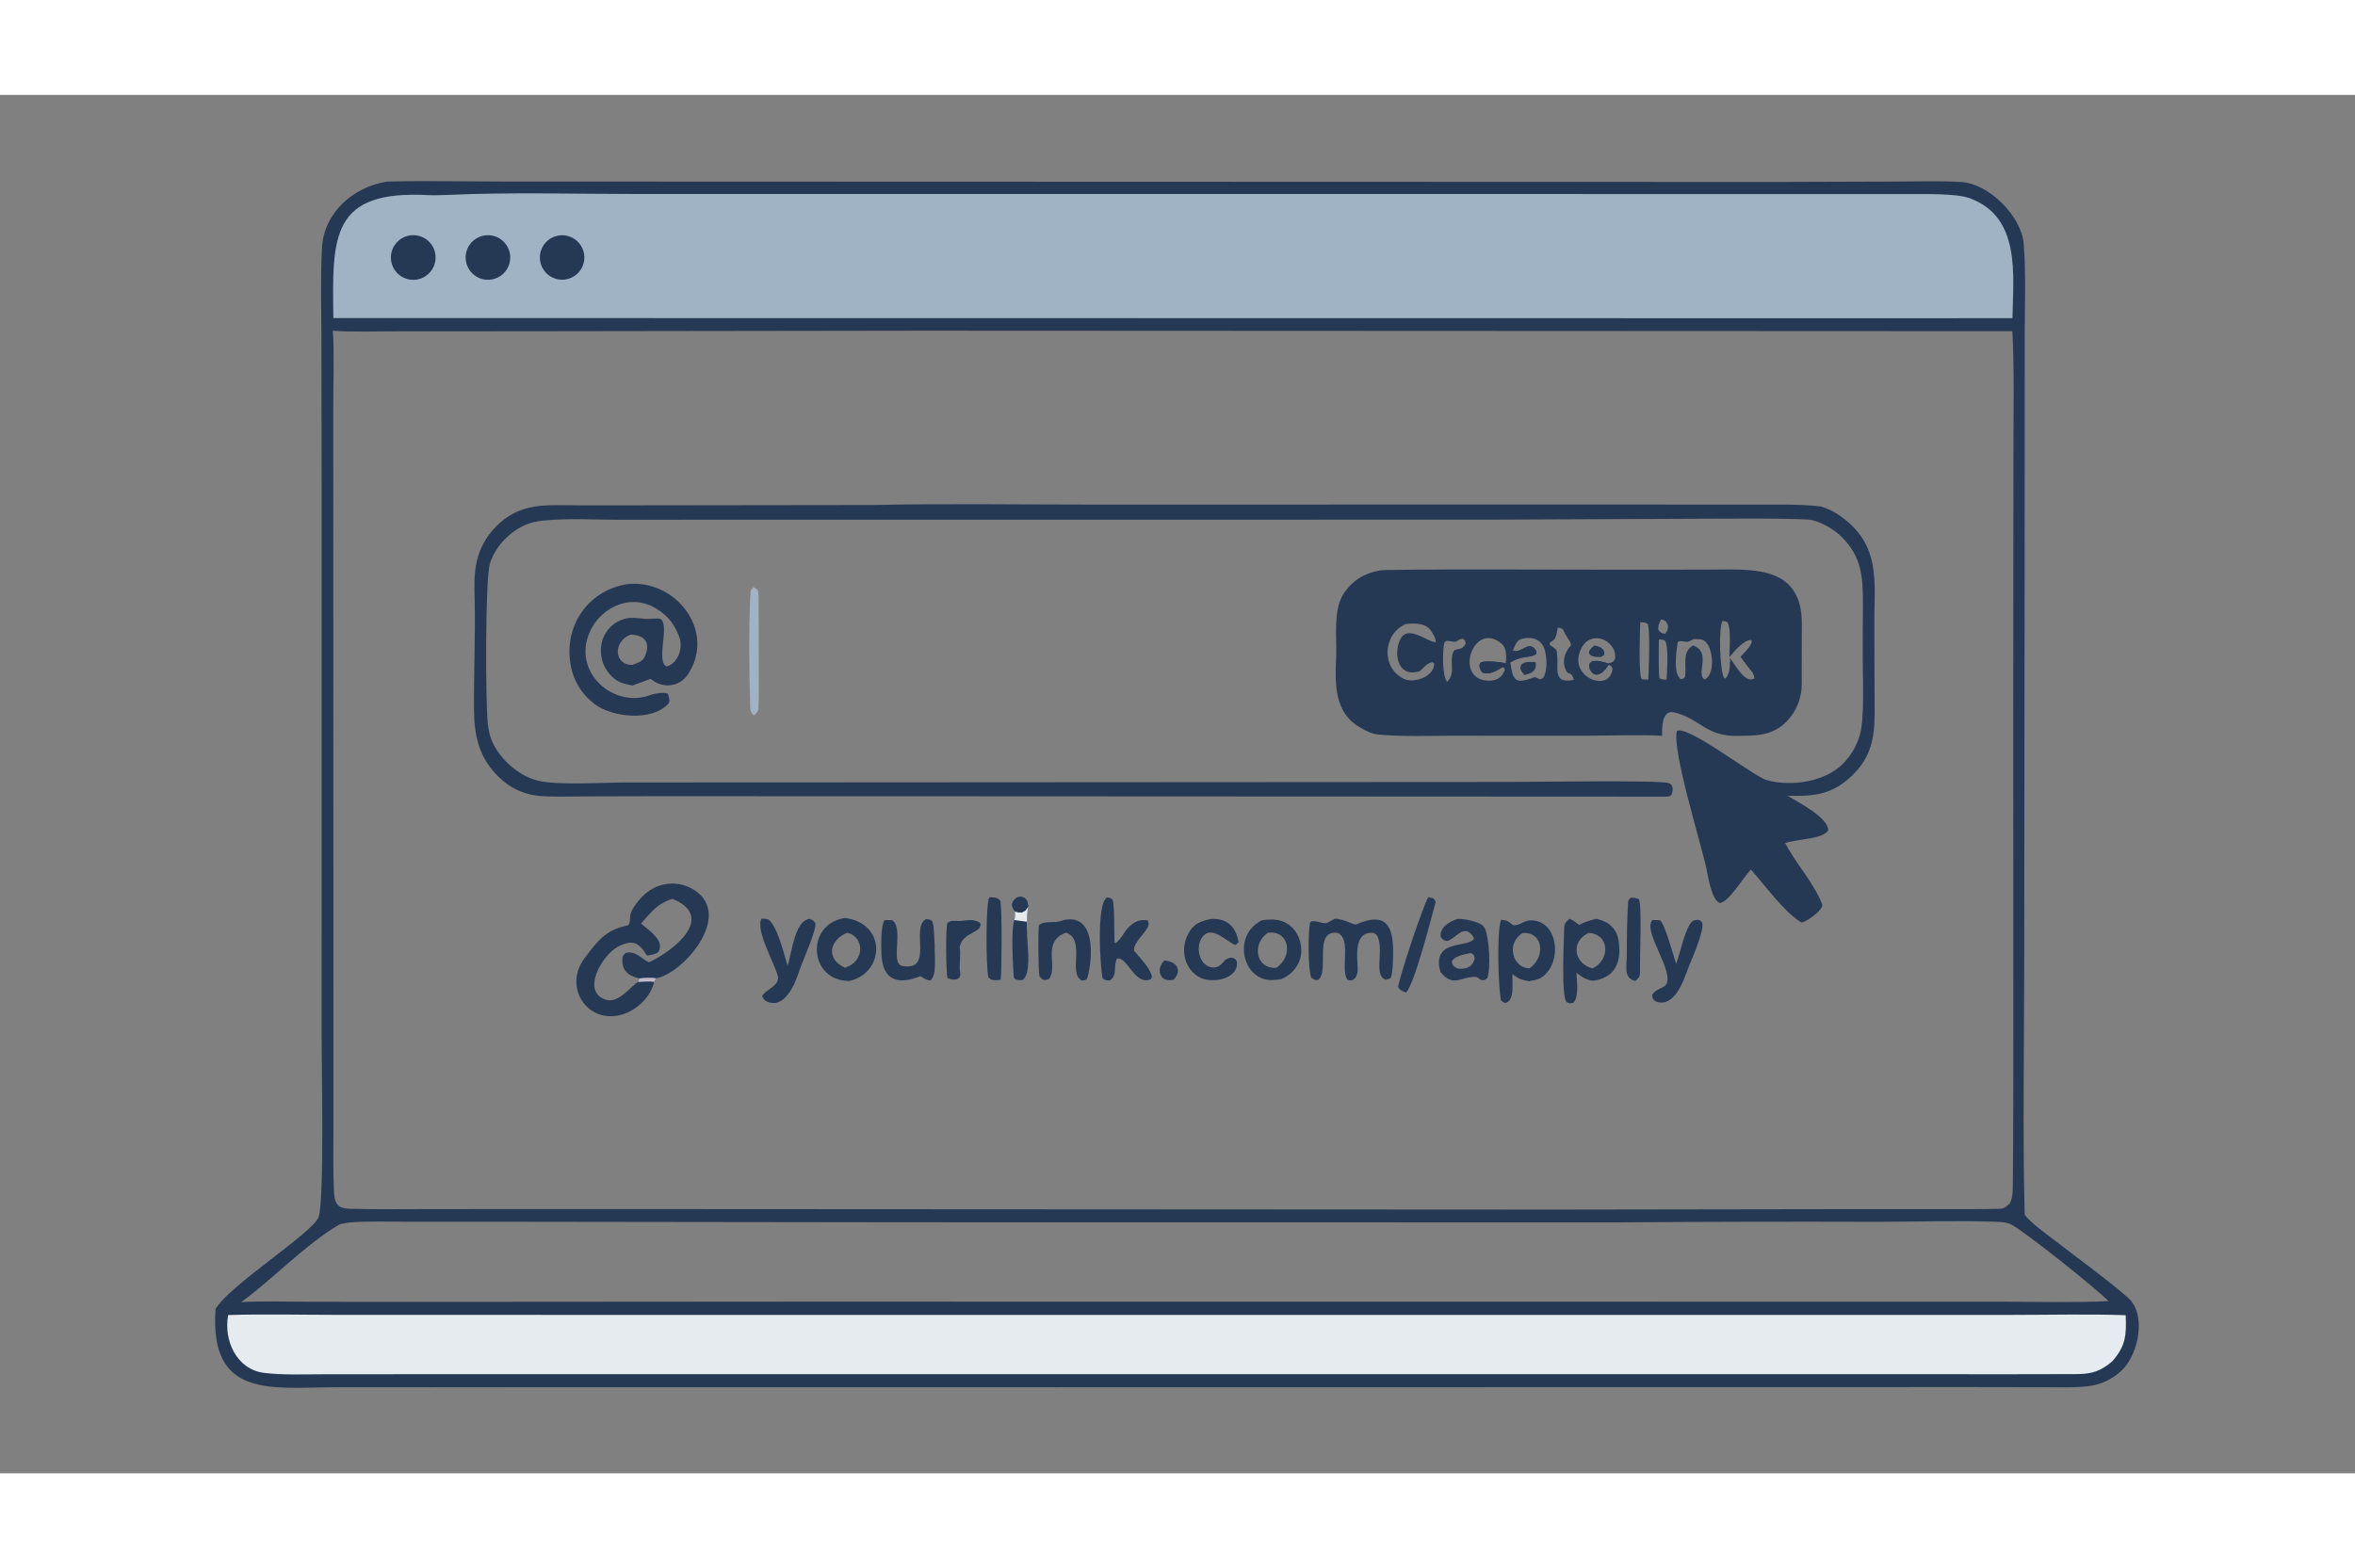 <?xml version="1.0" encoding="utf-8" ?>
<svg xmlns="http://www.w3.org/2000/svg" xmlns:xlink="http://www.w3.org/1999/xlink" width="560" height="373"
     viewBox="5 20 550 322">
    <rect x="5" y="20" width="550" height="322" fill="#808080" stroke="none"/>
    <path fill="#263954"
          d="M95.287 40.271C95.611 40.251 95.935 40.236 96.259 40.226C104.717 40.027 114.047 40.236 122.572 40.24L175.393 40.26L334.157 40.311L420.32 40.335L447.909 40.245C452.733 40.228 458.132 40.059 462.87 40.342C469.458 40.62 477.126 48.327 477.632 54.808C478.148 61.415 477.885 69.091 477.866 75.824L477.85 116.274L477.748 223.898C477.731 242.727 477.378 262.848 477.853 281.593C479.396 283.634 482.699 285.91 484.821 287.558C490.5 291.985 496.5 296.223 501.934 300.938C506.42 304.83 504.453 314.079 500.645 317.857C498.838 319.617 496.583 320.848 494.125 321.416C491.277 322.098 485.036 321.902 481.886 321.895L465.527 321.866L197.047 321.906L110.469 321.896L83.537 321.904C68.352 321.946 53.876 324.668 55.342 303.622C58.637 298.002 78.128 285.804 79.422 282.112C80.763 278.287 80.111 246.879 80.113 240.354L80.117 113.777L80.061 76.294C80.036 69.53 79.846 62.5 80.196 55.762C80.625 47.502 87.486 41.536 95.287 40.271ZM474.379 278.973C475.045 277.683 475.072 276.316 475.087 274.874C475.217 262.126 475.187 249.326 475.2 236.579L475.181 160.32L475.226 104.374C475.21 95.442 475.481 83.957 474.976 75.203L221.09 75.082L126.967 75.216L97.663 75.229C94.036 75.23 85.983 75.436 82.74 75.073C83.09 79.907 82.828 87.663 82.825 92.713L82.837 126.295L82.874 232.476L82.874 260.561C82.869 265.404 82.774 270.867 82.976 275.758C83.092 278.584 83.443 280.13 86.664 280.213C93.245 280.382 99.913 280.301 106.537 280.292L143.596 280.274L368.293 280.398L437.752 280.292L460.688 280.289C464.459 280.286 468.361 280.321 472.137 280.216C473.047 280.191 473.705 279.563 474.379 278.973ZM61.312 302.022C66.24 301.733 72.194 301.927 77.235 301.945L103.339 301.966L192.439 301.904L472.218 301.929C480.108 301.923 489.648 302.161 497.423 301.796C494.838 299.035 477.755 285.44 474.772 283.914C473.669 283.35 472.458 283.297 471.244 283.253C461.976 282.92 452.574 283.256 443.292 283.262C423.157 283.198 403.023 283.24 382.89 283.39L218.106 283.367L127.308 283.249L100.856 283.25C96.971 283.251 90.172 283.054 86.593 283.423C86.115 283.492 84.55 283.717 84.202 283.92C76.384 288.491 68.527 296.827 61.312 302.022Z"/>
    <path fill="#263954"
          d="M327.461 131.055C327.862 131.021 328.264 131 328.666 130.992C347.274 130.707 366.648 130.943 385.31 130.921L403.703 130.903C413.622 130.895 425.727 129.477 425.814 143.377C425.843 148.081 425.743 152.806 425.795 157.5C425.832 160.776 424.57 164.004 422.28 166.357C418.733 170.001 414.432 169.708 409.764 169.736C403.113 169.473 401.783 165.59 395.908 164.247C393.025 163.589 393.148 168.163 393.183 169.733C388.885 169.42 381.203 169.685 376.581 169.688L344.486 169.705C338.727 169.721 332.729 169.945 326.993 169.439C325.348 169.293 323.836 168.495 322.446 167.655C316.623 164.238 316.756 157.46 317.049 151.457C317.271 146.884 316.196 140.142 318.984 136.225C321.129 133.21 323.868 131.646 327.461 131.055ZM336.684 154.578C331.553 156.384 330.306 150.643 332.04 147.175C333.843 143.567 338.501 147.952 340.299 147.843C340.387 147.01 339.631 145.818 339.166 145.139C337.892 143.278 335.221 143.423 333.301 143.605C327.918 146.001 327.545 153.782 332.819 156.393C335.312 157.628 340.085 155.776 339.935 152.81L339.543 152.529C338.27 152.75 337.592 153.64 336.684 154.578ZM357.734 152.566C358.35 157.483 359.262 157.475 363.461 156.011C363.875 156.2 364.251 156.357 364.67 156.528C365.257 156.283 365.395 156.338 365.685 155.669C366.385 153.891 366.264 151.482 365.77 149.672C365.066 147.094 362.575 146.401 360.264 147.129C359.137 147.484 358.731 148.848 358.324 149.853C360.598 150.527 362.036 147.106 363.823 149.942L363.79 150.596C362.37 151.666 360.62 150.826 357.734 152.566ZM356.673 152.764C356.815 151.415 356.921 149.251 355.745 148.248C349.08 142.567 344.4 156.607 352.539 156.838C354.627 156.897 355.72 156.144 356.491 154.241C356.232 153.703 356.427 153.884 355.926 153.643C354.623 154.489 352.69 155.669 351.138 154.898C350.584 154.176 350.267 153.333 350.85 152.557C352.225 152.111 355.248 152.487 356.673 152.764ZM380.535 152.819C381.81 152.433 381.508 152.715 382.139 151.867C382.988 147.389 375.749 144.094 373.828 150.497C372.062 156.382 381.102 159.652 381.6 153.966C381.253 153.393 381.297 153.41 380.711 153.099C379.518 155.145 377.192 156.814 376.142 153.69C376.237 152.683 376.063 153.042 376.795 152.346C377.864 152.012 379.503 152.442 380.535 152.819ZM409.07 151.583C410.079 152.915 412.712 157.842 414.743 156.254C414.624 155.697 414.625 155.575 414.366 155.056C413.423 153.836 412.355 152.515 411.489 151.256C412.41 150.269 413.687 149.09 414.103 147.858L414.014 147.353C412.223 147.229 409.919 150.165 408.878 151.36C408.914 149.381 409.325 144.7 408.454 143.214C407.897 142.969 407.894 142.951 407.297 142.865C406.288 144.688 406.688 154.163 407.591 156.137L408.004 156.347C409.077 155.089 408.978 153.239 409.07 151.583ZM392.94 142.524C392.532 143.442 392.155 143.997 392.295 144.969C393.002 145.81 392.662 145.533 393.888 145.925C394.436 145.086 394.553 144.953 394.553 143.964C394.128 143.055 394.03 142.771 392.94 142.524ZM342.99 157.133C345.043 154.825 343.47 152.943 344.329 150.346C344.829 148.833 346.245 150.209 347.3 148.206C347.113 147.271 347.312 147.559 346.634 147.057L346.096 147.114C345.993 147.171 344.945 147.756 344.934 147.757C344.051 147.876 342.472 146.96 342.25 148.26C341.928 150.147 341.764 155.735 342.99 157.133ZM400.611 147.118C400.297 147.268 399.585 147.654 399.285 147.752C398.735 147.934 396.934 147.173 396.803 148.006C396.504 149.908 395.709 155.309 397.564 156.498C398.363 156.309 398.056 156.514 398.545 155.906C398.88 153.27 397.917 150.533 399.902 148.965C400.053 148.847 400.207 148.732 400.363 148.621C404.843 150.016 400.952 155.436 403.126 156.537C405.699 155.486 405.223 148.383 402.645 147.312C402.175 147.116 401.127 147.127 400.611 147.118ZM392.42 147.211C392.417 148.88 392.307 155.002 392.551 156.292C393.34 156.563 393.392 156.573 394.231 156.597C394.3 154.714 394.787 148.887 393.846 147.459C393.157 147.215 393.161 147.234 392.42 147.211ZM388.074 143.194C388.025 145.207 387.601 155.526 388.448 156.518C389.047 156.568 389.372 156.591 389.971 156.567C390.027 154.269 390.473 145.205 389.812 143.551C389.044 143.187 388.948 143.22 388.074 143.194ZM368.826 144.436C368.44 146.075 368.579 147.234 366.979 147.925L366.953 148.473C368.696 149.822 368.55 149.194 368.716 151.632C368.834 153.356 368.269 155.388 369.682 156.56C370.736 156.976 371.409 156.848 372.542 156.671C372.168 154.684 371.225 155.497 370.762 154.544C369.607 152.163 370.609 149.991 371.917 148.545C371.947 147.733 370.539 146.334 370.044 144.854C369.453 144.539 369.485 144.543 368.826 144.436Z"/>
    <path fill="#263954"
          d="M363.186 152.454L363.649 152.577C363.751 153.423 363.752 153.449 363.437 154.255C362.703 155.121 362.11 155.208 361.045 155.542C360.283 154.597 359.701 154.059 360.419 152.946C361.306 152.386 362.143 152.47 363.186 152.454Z"/>
    <path fill="#263954"
          d="M377.329 148.624C378.617 148.834 379.883 149.313 379.646 150.808L378.924 151.321C377.786 151.262 376.595 151.432 376.041 150.335C376.247 149.517 376.707 149.215 377.329 148.624Z"/>
    <path fill="#263954"
          d="M356.491 154.241C356.232 153.703 356.427 153.884 355.926 153.643C354.623 154.489 352.69 155.669 351.138 154.898C350.584 154.176 350.267 153.333 350.85 152.557C352.225 152.111 355.248 152.487 356.673 152.764C356.662 153.396 356.74 153.705 356.491 154.241Z"/>
    <path fill="#263954"
          d="M358.324 149.853C360.598 150.527 362.036 147.106 363.823 149.942L363.79 150.596C362.37 151.666 360.62 150.826 357.734 152.566C357.756 151.678 358.051 150.691 358.324 149.853Z"/>
    <path fill="#263954"
          d="M380.711 153.099C379.518 155.145 377.192 156.814 376.142 153.69C376.237 152.683 376.063 153.042 376.795 152.346C377.864 152.012 379.503 152.442 380.535 152.819L380.711 153.099Z"/>
    <path fill="#263954"
          d="M208.958 115.806C225.511 115.438 242.976 115.705 259.588 115.705L384.141 115.692L414.413 115.713C419.152 115.725 425.495 115.542 430.144 116.145C432.862 116.792 435.441 118.665 437.357 120.48C444.077 126.843 442.716 134.892 442.737 143.351L442.817 164.282C442.803 170.174 442.034 174.663 437.566 178.988C432.802 183.599 428.585 183.837 422.492 183.742C424.99 185.251 431.944 188.794 431.98 191.767C430.805 193.867 425.255 193.737 421.916 194.772C424.55 199.8 428.52 203.914 430.555 209.042C431.09 210.389 426.188 213.653 425.633 213.309C421.604 210.803 417.135 204.58 413.921 200.959C412.138 202.825 408.758 208.584 406.663 208.793C404.747 208.086 403.924 202.679 403.533 200.784C402.376 195.172 395.461 173.164 396.626 168.609C399.179 167.098 414.542 179.247 417.673 180.091C423.464 181.654 431.21 180.456 435.387 176.272C437.365 174.305 438.772 171.838 439.458 169.134C440.388 165.405 440.076 157.639 440.052 153.458C440.019 148.587 440.03 143.716 440.083 138.845C440.099 132.757 439.8 127.965 435.21 123.341C433.265 121.381 429.722 119.308 426.979 119.189C419.474 118.862 411.438 118.993 403.918 119.003L352.615 119.232L182.178 119.24L149.661 119.255C143.936 119.25 137.902 118.873 132.211 119.414C130.436 119.582 128.733 119.922 127.128 120.721C123.623 122.464 120.633 125.68 119.432 129.438C118.277 133.052 118.41 161.651 118.897 166.619C119.078 168.46 119.458 170.224 120.332 171.868C122.376 175.712 126.474 179.245 130.768 180.231C135.5 181.319 145.712 180.629 151.041 180.619L192.252 180.605L357.157 180.507C362.395 180.508 392.666 180.036 394.687 180.767C395.143 180.932 395.325 181.054 395.507 181.508C395.786 182.201 395.619 182.936 395.314 183.581C394.913 183.837 394.763 183.934 394.267 183.934L213.098 183.845L157.151 183.837L141.018 183.876C137.94 183.892 133.645 184.047 130.707 183.743C127.275 183.387 124.066 181.878 121.602 179.462C116.883 174.916 115.751 169.882 115.704 163.608C115.641 155.088 116.033 146.598 115.859 138.079C115.796 135.031 115.656 131.863 116.365 128.885C117.076 125.858 118.612 123.087 120.802 120.88C126.494 115.053 132.671 115.866 140.128 115.878L154.41 115.877L208.958 115.806Z"/>
    <path fill="#263954"
          d="M151.355 134.306C162.587 132.943 172.343 145.062 165.708 155.305C163.784 158.275 159.822 158.879 156.965 156.407L152.695 157.978C151.593 157.736 150.215 157.502 149.26 156.91C143.829 153.556 143.946 145.114 150.139 142.645C152.317 141.777 153.78 142.294 155.982 142.427C156.733 142.473 158.931 142.151 159.345 142.482C161.447 144.164 158.066 152.407 160.723 153.529C163.435 152.721 164.597 149.122 163.617 146.561C162.242 142.967 160.398 141.067 157.046 139.335C154.528 138.258 151.992 138.16 149.413 139.122C146.467 140.238 144.084 142.479 142.789 145.352C138.454 154.96 148.445 163.488 157.025 160.151C157.917 159.804 160.063 159.484 160.947 159.885C161.242 160.589 161.586 161.742 161.015 162.321C156.999 166.398 148.356 165.328 144.345 162.64C141.163 160.461 138.986 157.098 138.301 153.303C136.591 144.178 142.18 135.873 151.355 134.306ZM152.701 153.147C153.992 152.663 155.153 152.377 155.698 150.985C156.961 147.76 155.451 146.186 152.248 146.072C147.92 147.87 148.556 153.305 152.701 153.147Z"/>
    <path fill="#263954"
          d="M157.771 227.16C157.001 230.742 153.704 233.814 150.333 234.823C142.173 237.264 136.518 228.371 141.46 221.763C144.6 217.565 146.433 215.07 151.646 213.993C152.65 213.017 151.493 212.092 152.958 209.853C154.69 207.205 156.819 205.167 159.993 204.461C162.462 203.913 165.047 204.382 167.166 205.76C176.453 211.819 164.237 225.516 158.162 226.374C157.383 226.197 155.195 226.27 154.374 226.404C151.946 225.854 150.043 224.727 150.388 221.515C150.448 220.95 150.799 220.758 151.222 220.411C153.334 219.928 154.718 221.677 156.522 222.637C162.113 220.1 172.458 212.061 162.018 207.795C158.384 209.031 157.295 210.72 154.712 213.565C156.553 215.215 160.374 217.548 158.761 220.225C157.88 220.867 157.184 220.88 156.101 221.056C154.195 218.015 152.767 217.196 149.317 218.993C145.653 220.902 140.482 229.659 146.675 231.426C149.509 232.234 152.459 228.064 154.053 227.198C155.395 227.128 156.428 227.054 157.771 227.16Z"/>
    <path fill="#263954"
          d="M377.736 212.477C380.87 213.087 382.696 214.862 383.074 217.979C383.668 222.874 382.046 226.241 377.045 226.948C375.247 226.688 374.598 226.135 373.176 225.092C373.25 227.022 373.814 230.773 372.425 232.1C371.404 232.258 371.823 232.299 370.832 231.905C369.573 230.312 370.268 217.278 370.32 214.472C370.339 213.478 370.874 213.064 371.556 212.459C372.339 212.739 373.097 213.377 373.773 213.887C375.399 213.134 376 212.919 377.736 212.477ZM376.965 224.057C381.279 221.89 380.763 215.953 376.018 215.78C371.72 217.742 372.568 222.999 376.965 224.057Z"/>
    <path fill="#263954"
          d="M355.564 212.707C356.882 212.801 357.096 212.94 358.143 213.759L358.413 213.974C359.806 214.074 361.029 212.913 362.174 212.85C368.227 212.519 369.618 220.469 366.713 224.488C365.274 226.48 364.193 226.673 362.097 227.057C360.155 226.71 359.759 226.495 358.218 225.412C358.148 227.435 358.808 231.789 356.477 232.144C356.166 231.99 355.58 231.76 355.519 231.407C354.892 227.731 354.547 215.514 355.564 212.707ZM362.227 224.034C365.932 221.473 365.538 215.522 360.632 215.78C356.621 218.176 358.26 224.035 362.227 224.034Z"/>
    <path fill="#263954"
          d="M202.327 212.275C212.123 213.509 211.645 225.087 203.407 226.995C193.851 227.058 193 213.685 202.327 212.275ZM202.329 223.904C207.217 222.35 206.783 216.625 202.897 215.733C198.653 217.397 197.838 221.877 202.329 223.904Z"/>
    <path fill="#263954"
          d="M316.698 212.459C318.761 212.376 321.168 214.038 321.804 213.759C328.39 210.865 330.458 213.784 330.353 220.318C330.329 221.787 330.373 224.731 329.822 226.223C329.721 226.498 328.95 226.609 328.634 226.696C325.544 225.706 328.543 219.302 326.472 216.191C326.241 216.047 325.906 215.781 325.65 215.763C321.107 215.443 321.991 221.298 322.086 224.306C322.084 225.745 321.285 227.414 319.675 226.707C317.968 224.035 320.67 217.392 317.462 215.769C311.52 214.944 315.679 224.834 312.772 226.8C311.986 226.769 311.931 226.681 311.245 226.229C310.447 224.108 310.496 216.15 310.912 213.585C311.138 212.201 313.91 213.838 314.9 213.441C315.255 213.299 316.273 212.69 316.698 212.459Z"/>
    <path fill="#263954"
          d="M299.757 212.806C301.244 212.595 303.077 212.51 304.492 213.051C306.18 213.688 307.534 214.987 308.24 216.647C309.977 220.708 308.259 224.88 304.195 226.583C302.747 226.769 301.474 226.964 300.049 226.489C298.444 225.94 297.124 224.775 296.38 223.251C294.471 219.345 295.705 214.734 299.757 212.806ZM303.012 223.931C306.973 221.505 306.356 215.1 301.1 215.726C297.291 218.352 298.302 224.184 303.012 223.931Z"/>
    <path fill="#263954"
          d="M345.415 212.499C346.978 212.425 351.124 213.16 351.782 214.68C352.818 217.074 353.216 224.019 352.342 226.353C350.851 227.585 350.434 226.043 349.585 226.031C346.051 225.978 344.48 228.603 341.422 224.909C339.138 216.902 348.361 219.438 349.262 217.021C347.072 213.001 344.853 217.39 342.902 217.668C342.079 217.468 342.002 217.409 341.475 216.744C341.164 214.431 343.522 213.118 345.415 212.499ZM345.34 224.076C347.239 224.327 348.744 223.921 349.403 221.862C349.283 221.132 349.318 220.821 348.517 220.466C347.029 220.802 344.94 221.063 344.076 222.339C344.165 223.326 344.457 223.579 345.34 224.076Z"/>
    <path fill="#263954"
          d="M268.153 214.916C269.525 213.423 270.827 212.46 273.005 212.844C274.428 214.637 269.493 217.597 269.852 219.932C271.168 221.483 273.633 224.027 274.024 225.929L273.846 226.544C270.089 228.317 268.329 221.325 265.928 221.728C264.827 223.599 266.172 225.564 264.168 226.883C263.331 226.894 263.238 226.862 262.52 226.427C261.908 223.661 261.028 208.761 263.552 207.495C264.511 207.625 264.162 207.452 264.883 208.085C265.342 210.004 265.156 214.957 265.282 217.242L265.301 217.986L265.602 218.134C266.414 217.538 267.514 215.819 268.153 214.916Z"/>
    <path fill="#263954"
          d="M188.942 223.489C189.912 220.44 190.615 212.812 194.089 212.489C195.177 212.975 194.86 212.675 195.449 213.561C195.605 215.245 192.909 221.263 192.137 223.351C191.817 224.258 191.49 225.162 191.155 226.064C190.338 228.24 189.06 230.93 186.81 231.946C185.545 232.517 183.342 231.978 183 230.495C183.76 229.018 187.242 228.086 186.642 225.787C185.88 222.866 181.348 215.013 182.868 212.412C183.249 212.434 184.33 212.492 184.573 212.702C186.644 214.494 188.159 220.901 188.942 223.489Z"/>
    <path fill="#263954"
          d="M396.449 222.99C397.472 220.337 398.634 214.161 400.405 212.91C401.563 212.672 401.969 212.45 402.592 213.496C402.842 215.795 400.25 221.545 399.32 223.877C398.252 226.749 396.034 233.659 391.494 231.689C390.937 231.072 390.929 231.049 390.844 230.199C391.734 228.851 393.553 228.673 394.096 227.856C396.147 224.771 388.429 215.2 390.957 212.755C391.522 212.757 392.115 212.781 392.682 212.797C393.768 213.524 395.893 221.291 396.449 222.99Z"/>
    <path fill="#263954"
          d="M211.599 212.77L213.344 212.784C216.272 214.789 212.683 222.982 215.818 223.5C223.211 224.722 217.538 214.461 221.276 212.553C222.058 212.613 222.125 212.585 222.732 213.032C223.21 214.401 223.175 217.105 223.292 218.708C223.196 220.782 223.904 225.795 222.252 226.898C221.203 226.734 220.861 226.426 219.968 225.863C215.661 227.595 211.644 227.489 210.957 221.86C210.751 220.17 210.619 213.965 211.599 212.77Z"/>
    <path fill="#263954"
          d="M253.389 212.773C260.931 211.069 260.27 221.678 258.948 226.274C258.795 226.807 258.205 226.803 257.692 226.914C254.305 225.284 258.696 217.393 253.984 215.71C248.09 217.853 252.287 223.681 249.947 226.59C248.727 226.931 248.509 226.81 247.763 225.905C247.475 224.751 247.408 214.964 247.642 213.939C249.006 212.794 250.904 213.665 253.119 212.873L253.389 212.773Z"/>
    <path fill="#263954"
          d="M287.74 212.523C291.639 212.265 293.607 214.301 294.279 217.953L293.527 218.605C291.574 217.846 288.494 214.438 286.362 216.157C283.791 218.229 284.885 223.971 288.588 223.842C289.743 223.802 290.447 222.841 291.177 222.066C291.806 221.657 291.895 221.673 292.655 221.542C293.576 221.839 293.265 221.616 293.841 222.373C294.515 226.596 287.777 227.871 284.788 225.939C281.251 223.653 280.659 219.096 282.717 215.599C283.97 213.471 285.526 213.021 287.74 212.523Z"/>
    <path fill="#263954"
          d="M242.032 210.725C240.985 209.387 241.218 208.411 242.554 207.476C243.734 207.266 243.26 207.213 244.352 207.654C245.039 208.348 245.006 208.655 245.128 209.645C244.659 211.99 244.949 214.789 244.924 217.226C245.033 219.581 245.774 225.252 243.884 226.738C243.18 226.921 241.797 226.799 241.749 226.01C241.584 223.273 241.076 214.976 241.89 212.763C242.105 212.066 242.042 211.457 242.032 210.725Z"/>
    <path fill="#263954"
          d="M242.032 210.725C240.985 209.387 241.218 208.411 242.554 207.476C243.734 207.266 243.26 207.213 244.352 207.654C245.039 208.348 245.006 208.655 245.128 209.645C244.348 210.775 244.752 210.458 243.626 211.016C242.931 210.996 242.662 211.041 242.032 210.725Z"/>
    <path fill="#E6EBEF"
          d="M242.032 210.725C242.662 211.041 242.931 210.996 243.626 211.016C244.752 210.458 244.348 210.775 245.128 209.645C244.659 211.99 244.949 214.789 244.924 217.226L244.799 213.155L241.89 212.763C242.105 212.066 242.042 211.457 242.032 210.725Z"/>
    <path fill="#263954"
          d="M236.038 207.434C236.212 207.439 236.386 207.447 236.56 207.457C237.689 207.523 237.985 207.547 238.637 208.286C239.052 210.772 238.946 223.816 238.724 226.687C237.696 226.862 237.547 226.875 236.519 226.706C236.277 226.523 235.863 226.285 235.814 226.06C235.249 223.478 235.2 209.101 236.038 207.434Z"/>
    <path fill="#263954"
          d="M338.595 207.392L339.793 207.714C339.986 207.969 340.347 208.322 340.255 208.663C339.262 212.349 335.36 227.633 333.4 229.692C332.644 229.437 331.875 229.127 331.517 228.395C331.759 226.27 337.314 209.411 338.595 207.392Z"/>
    <path fill="#A0B3C5"
          d="M180.95 134.941C181.364 135.181 181.584 135.371 181.957 135.66C182.26 136.611 182.174 138.031 182.178 139.087L182.204 156.229C182.204 158.501 182.253 161.15 182.132 163.436C182.097 164.096 181.543 164.468 181.058 164.957C180.286 164.251 180.224 163.843 180.19 162.612C179.947 153.856 179.849 144.808 180.265 136.068C180.28 135.756 180.746 135.177 180.95 134.941Z"/>
    <path fill="#263954"
          d="M228.379 212.966C230.574 213.17 231.851 212.243 233.861 213.434C234.617 215.803 229.675 215.412 229.12 219.109C229.47 220.564 228.919 223.41 229.235 225.079C229.565 226.827 227.542 227.006 226.26 226.253C225.942 224.654 225.817 214.818 226.259 213.411C227.265 212.814 227.084 212.998 228.379 212.966Z"/>
    <path fill="#263954"
          d="M228.379 212.966C230.574 213.17 231.851 212.243 233.861 213.434C234.617 215.803 229.675 215.412 229.12 219.109C229.12 216.868 228.772 215.163 228.379 212.966Z"/>
    <path fill="#263954"
          d="M385.8 207.554C386.764 207.557 386.848 207.531 387.732 207.862C388.53 209.087 387.92 222.036 388.027 224.453C388.091 225.887 387.827 226.17 386.951 227.004C384.035 226.371 384.953 223.471 384.942 220.807C384.924 216.698 384.998 212.483 385.238 208.394C385.25 208.183 385.652 207.745 385.8 207.554Z"/>
    <path fill="#263954"
          d="M276.862 222.222C279.82 222.376 281.19 224.493 279.074 226.72C278.24 226.814 277.584 226.952 276.848 226.49C276.34 226.177 275.99 225.661 275.888 225.073C275.698 223.916 276.187 223.076 276.862 222.222Z"/>
    <defs>
        <linearGradient id="gradient_0" gradientUnits="userSpaceOnUse" x1="265.741" y1="215.796" x2="266.69"
                        y2="216.874">
            <stop offset="0" stop-color="white" stop-opacity="0"/>
            <stop offset="1" stop-color="#FEFFFE" stop-opacity="0.031"/>
        </linearGradient>
    </defs>
    <path fill="url(#gradient_0)"
          d="M265.282 217.242C266.277 215.594 266.184 215.461 268.153 214.916C267.514 215.819 266.414 217.538 265.602 218.134L265.301 217.986L265.282 217.242Z"/>
    <path fill="#C0B9C9" fill-opacity="0.988"
          d="M154.374 226.404C155.195 226.27 157.383 226.197 158.162 226.374L157.771 227.16C156.428 227.054 155.395 227.128 154.053 227.198L154.374 226.404Z"/>
    <path fill="#A0B3C5"
          d="M109.89 43.357C123.153 42.71 140.175 43.153 153.667 43.151L234.11 43.144L450.78 43.165C454.43 43.193 461.81 42.971 464.998 44.13C477.036 48.506 475.159 62.137 475 72.161L447.754 72.177L82.851 72.129C82.595 53.056 82.186 42.11 105.261 43.42C106.595 43.496 108.494 43.381 109.89 43.357Z"/>
    <path fill="#263954"
          d="M100.246 52.921C102.069 52.464 103.996 53.022 105.292 54.382C106.589 55.742 107.055 57.693 106.512 59.492C105.97 61.291 104.503 62.659 102.671 63.076C99.881 63.709 97.102 61.98 96.437 59.197C95.773 56.415 97.471 53.616 100.246 52.921Z"/>
    <path fill="#263954"
          d="M117.586 52.959C119.398 52.464 121.337 52.983 122.659 54.319C123.981 55.654 124.481 57.599 123.968 59.406C123.454 61.214 122.007 62.605 120.18 63.046C117.414 63.714 114.623 62.037 113.914 59.28C113.206 56.524 114.84 53.709 117.586 52.959Z"/>
    <path fill="#263954"
          d="M135.071 52.932C137.865 52.262 140.672 53.989 141.335 56.785C141.997 59.582 140.263 62.384 137.465 63.039C134.678 63.691 131.889 61.965 131.229 59.179C130.569 56.394 132.288 53.6 135.071 52.932Z"/>
    <path fill="#E6EBEF"
          d="M58.29 305.036C66.442 304.771 75.969 304.995 84.203 304.997L133.565 305.002L283.611 305.004L428.208 305.006L475.098 305.003C483.669 304.999 492.962 304.775 501.446 305.074C501.647 309.805 501.439 312.293 498.277 315.888C498.003 316.126 497.719 316.354 497.427 316.571C494.731 318.564 492.744 318.819 489.494 318.836C478.184 318.898 466.849 318.858 455.542 318.853L391.934 318.858L196.728 318.854L105.765 318.856L80.592 318.872C76.097 318.873 71.114 319.088 66.687 318.547C60.277 317.765 57.175 310.991 58.29 305.036Z"/>
</svg>